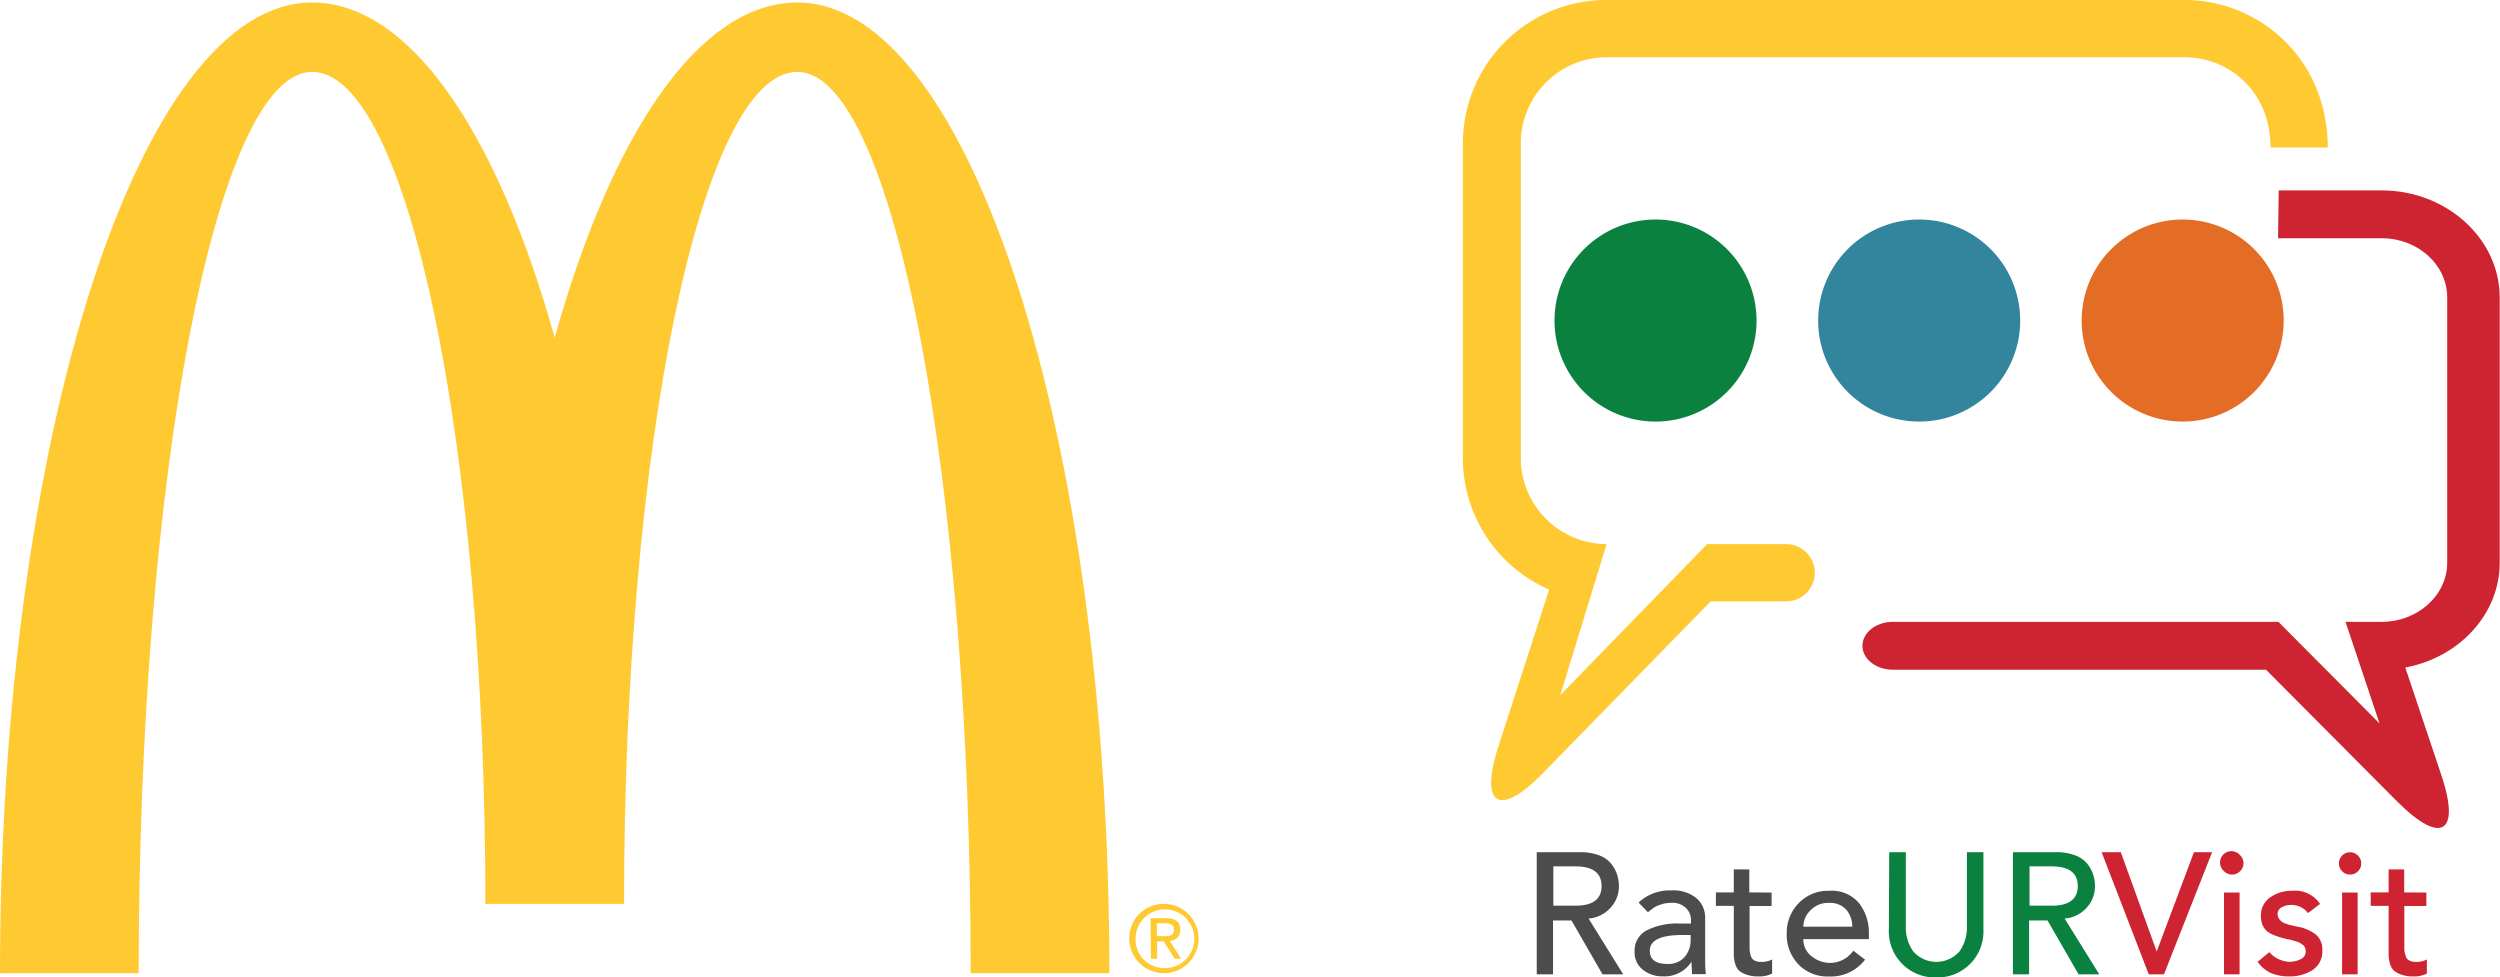 <svg xmlns="http://www.w3.org/2000/svg" viewBox="0 0 340.51 133.13"><defs><style>.cls-1{fill:#ffc931;}.cls-2{fill:#0b8140;}.cls-3{fill:#32859c;}.cls-4{fill:#e36d25;}.cls-5{fill:#ce2330;}.cls-6{fill:#4c4c4d;}</style></defs><title>logo-mob</title><g id="Layer_2" data-name="Layer 2"><g id="Layer_1-2" data-name="Layer 1"><path class="cls-1" d="M297.55,0h-78.8a19.53,19.53,0,0,0-19.5,19.5V62.41A19.55,19.55,0,0,0,211,80.31l-6.89,21.29c-2.64,8.16.09,9.81,6.08,3.67L233,81.91h10.28a3.9,3.9,0,1,0,0-7.8c-.11,0-10.76,0-10.76,0l-20,20.57,6.31-20.57a11.73,11.73,0,0,1-11.69-11.7V19.5A11.71,11.71,0,0,1,218.75,7.8h78.8c5.94,0,11.7,4.54,11.7,12.29h7.8C317.05,8,307.71,0,297.55,0Z"/><path class="cls-2" d="M239.25,43.65A13.76,13.76,0,1,1,225.5,29.9,13.76,13.76,0,0,1,239.25,43.65Z"/><path class="cls-3" d="M275.16,43.65A13.76,13.76,0,1,1,261.4,29.9,13.76,13.76,0,0,1,275.16,43.65Z"/><path class="cls-4" d="M311.05,43.65A13.76,13.76,0,1,1,297.29,29.9,13.76,13.76,0,0,1,311.05,43.65Z"/><path class="cls-5" d="M310.28,32.45h14.13c4.92,0,8.91,3.62,8.91,8.07v36.1c0,4.56-4.13,8.08-8.91,8.08h-4.94l4.64,13.85L310.33,84.7H257.81c-2.28,0-4.14,1.46-4.14,3.26s1.86,3.26,4.14,3.26h50.83l17.82,17.9c6.05,6.08,8.77,4.4,6-3.73l-4.85-14.47c7.33-1.36,12.86-7.25,12.86-14.29V40.52c0-8-7.22-14.59-16.1-14.59h-14"/><path class="cls-1" d="M158.55,123.11a4.72,4.72,0,1,1-4.74,4.7,4.68,4.68,0,0,1,4.74-4.7m0,8.75a4,4,0,1,0-3.88-4.05,3.89,3.89,0,0,0,3.88,4.05m-1.84-6.8h2.12c1.31,0,1.92.52,1.92,1.58a1.41,1.41,0,0,1-1.44,1.5l1.57,2.44H160l-1.49-2.37h-.9v2.37h-.86Zm.86,2.45h.89c.75,0,1.44,0,1.44-.91,0-.73-.63-.84-1.21-.84h-1.12Z"/><path class="cls-1" d="M108.6,9.79c13.05,0,23.61,55,23.61,122.76H151.1c0-73-19-132.21-42.5-132.21C95.26.34,83.34,18.13,75.55,46,67.76,18.13,55.85.34,42.5.34,19,.34,0,59.53,0,132.55H18.89C18.89,64.75,29.46,9.79,42.5,9.79S66.11,60.52,66.11,123.11H85C85,60.52,95.57,9.79,108.6,9.79"/><path class="cls-6" d="M209.31,132.71V116.07h5.85a7.27,7.27,0,0,1,2.62.42,3.78,3.78,0,0,1,1.66,1.14,4.67,4.67,0,0,1,.81,1.47,5,5,0,0,1,.25,1.62,4.24,4.24,0,0,1-1.13,2.91,4.48,4.48,0,0,1-3,1.48l4.72,7.6h-2.82l-4.23-7.34h-2.51v7.34ZM211.57,118v5.36h3q3.57,0,3.57-2.68T214.53,118Z"/><path class="cls-6" d="M224.45,124.25l-1.27-1.32a6.16,6.16,0,0,1,4.42-1.65,5,5,0,0,1,3.48,1.07,3.46,3.46,0,0,1,1.17,2.65v5.68a18.46,18.46,0,0,0,.09,2h-1.88c0-.57-.07-1.13-.07-1.7h0a4.34,4.34,0,0,1-3.9,2,4.19,4.19,0,0,1-2.73-.9,2.94,2.94,0,0,1-1.12-2.44,3.1,3.1,0,0,1,1.68-2.94,9.3,9.3,0,0,1,4.45-.91h1.55v-.47a2.28,2.28,0,0,0-.69-1.65,2.63,2.63,0,0,0-2-.7,4.15,4.15,0,0,0-1.42.23,4.44,4.44,0,0,0-.91.4C225.14,123.72,224.85,123.93,224.45,124.25Zm5.82,3.1h-1.12q-4.44,0-4.44,2.14c0,1.2.79,1.8,2.39,1.8a2.91,2.91,0,0,0,2.4-1,3.5,3.5,0,0,0,.77-2.28Z"/><path class="cls-6" d="M241.3,121.57v1.83h-3v5c0,.42,0,.74,0,1a4.83,4.83,0,0,0,.16.77,1,1,0,0,0,.49.64,1.75,1.75,0,0,0,.91.2,2.92,2.92,0,0,0,1.51-.33v1.93a3.93,3.93,0,0,1-1.91.38,4.48,4.48,0,0,1-1.6-.25,3,3,0,0,1-1-.55,2,2,0,0,1-.51-.9,4.59,4.59,0,0,1-.2-1c0-.27,0-.64,0-1.11v-5.8h-2.44v-1.83h2.44v-3.13h2.11v3.13Z"/><path class="cls-6" d="M254.55,127.91h-8.93a2.87,2.87,0,0,0,1.12,2.33,4,4,0,0,0,2.64.91,3.89,3.89,0,0,0,3.05-1.66l1.6,1.22A5.87,5.87,0,0,1,249.1,133a5.48,5.48,0,0,1-4.16-1.66,5.83,5.83,0,0,1-1.58-4.19A5.76,5.76,0,0,1,245,123a5.53,5.53,0,0,1,4.12-1.67A4.86,4.86,0,0,1,253.2,123a6.54,6.54,0,0,1,1.35,4.15Zm-8.93-1.69h6.67a3.52,3.52,0,0,0-.85-2.35,3,3,0,0,0-2.37-.89,3.27,3.27,0,0,0-2.46,1A3.14,3.14,0,0,0,245.62,126.22Z"/><path class="cls-2" d="M257.32,116.07h2.26v10.2a5.61,5.61,0,0,0,1,3.3,4.19,4.19,0,0,0,6.32,0,5.62,5.62,0,0,0,1-3.3v-10.2h2.25v10.55a6.25,6.25,0,0,1-6.44,6.51,6.26,6.26,0,0,1-6.44-6.51Z"/><path class="cls-2" d="M274.17,132.71V116.07H280a7.27,7.27,0,0,1,2.62.42,3.78,3.78,0,0,1,1.66,1.14,4.67,4.67,0,0,1,.81,1.47,5,5,0,0,1,.25,1.62,4.24,4.24,0,0,1-1.13,2.91,4.48,4.48,0,0,1-3,1.48l4.72,7.6h-2.82l-4.23-7.34h-2.51v7.34ZM276.43,118v5.36h3q3.57,0,3.57-2.68T279.39,118Z"/><path class="cls-5" d="M292.67,132.71l-6.42-16.64h2.61l4.89,13.53h0l5.08-13.53h2.47l-6.56,16.64Z"/><path class="cls-5" d="M302.92,118.66a1.55,1.55,0,1,1,2.19-2.18,1.52,1.52,0,0,1,0,2.18,1.53,1.53,0,0,1-2.19,0Zm0,14.05V121.57h2.12v11.14Z"/><path class="cls-5" d="M316,123.12l-1.64,1.24a2.83,2.83,0,0,0-2.28-1.1,2.49,2.49,0,0,0-1.32.33,1,1,0,0,0-.54.91,1.07,1.07,0,0,0,.17.59,1.6,1.6,0,0,0,.35.41,2.09,2.09,0,0,0,.57.3l.59.2c.13,0,.35.08.65.14l.51.1a5.75,5.75,0,0,1,2.41,1.08,2.67,2.67,0,0,1,.84,2.17,3,3,0,0,1-1.33,2.63,5.69,5.69,0,0,1-3.18.87,6.16,6.16,0,0,1-2.47-.45A4.53,4.53,0,0,1,307.5,131l1.59-1.31A3.88,3.88,0,0,0,311.8,131a3.31,3.31,0,0,0,1.57-.36,1.14,1.14,0,0,0,.68-1.05,1.51,1.51,0,0,0-.08-.48.91.91,0,0,0-.29-.39l-.38-.27a2.18,2.18,0,0,0-.51-.21l-.48-.15-.51-.13-.43-.08a11.38,11.38,0,0,1-1.31-.39A5.3,5.3,0,0,1,309,127a2.31,2.31,0,0,1-.79-.91,3.15,3.15,0,0,1-.26-1.33,2.91,2.91,0,0,1,1.26-2.53,5,5,0,0,1,3-.9A4.07,4.07,0,0,1,316,123.12Z"/><path class="cls-5" d="M319,118.66a1.52,1.52,0,1,1,1.09.46A1.47,1.47,0,0,1,319,118.66Zm0,14.05V121.57h2.12v11.14Z"/><path class="cls-5" d="M330.48,121.57v1.83h-3v5c0,.42,0,.74,0,1a4,4,0,0,0,.17.77,1,1,0,0,0,.48.64,1.75,1.75,0,0,0,.91.2,2.89,2.89,0,0,0,1.51-.33v1.93a3.93,3.93,0,0,1-1.91.38,4.39,4.39,0,0,1-1.59-.25,3,3,0,0,1-1-.55,2,2,0,0,1-.51-.9,5.31,5.31,0,0,1-.2-1c0-.27,0-.64,0-1.11v-5.8h-2.44v-1.83h2.44v-3.13h2.12v3.13Z"/></g></g></svg>